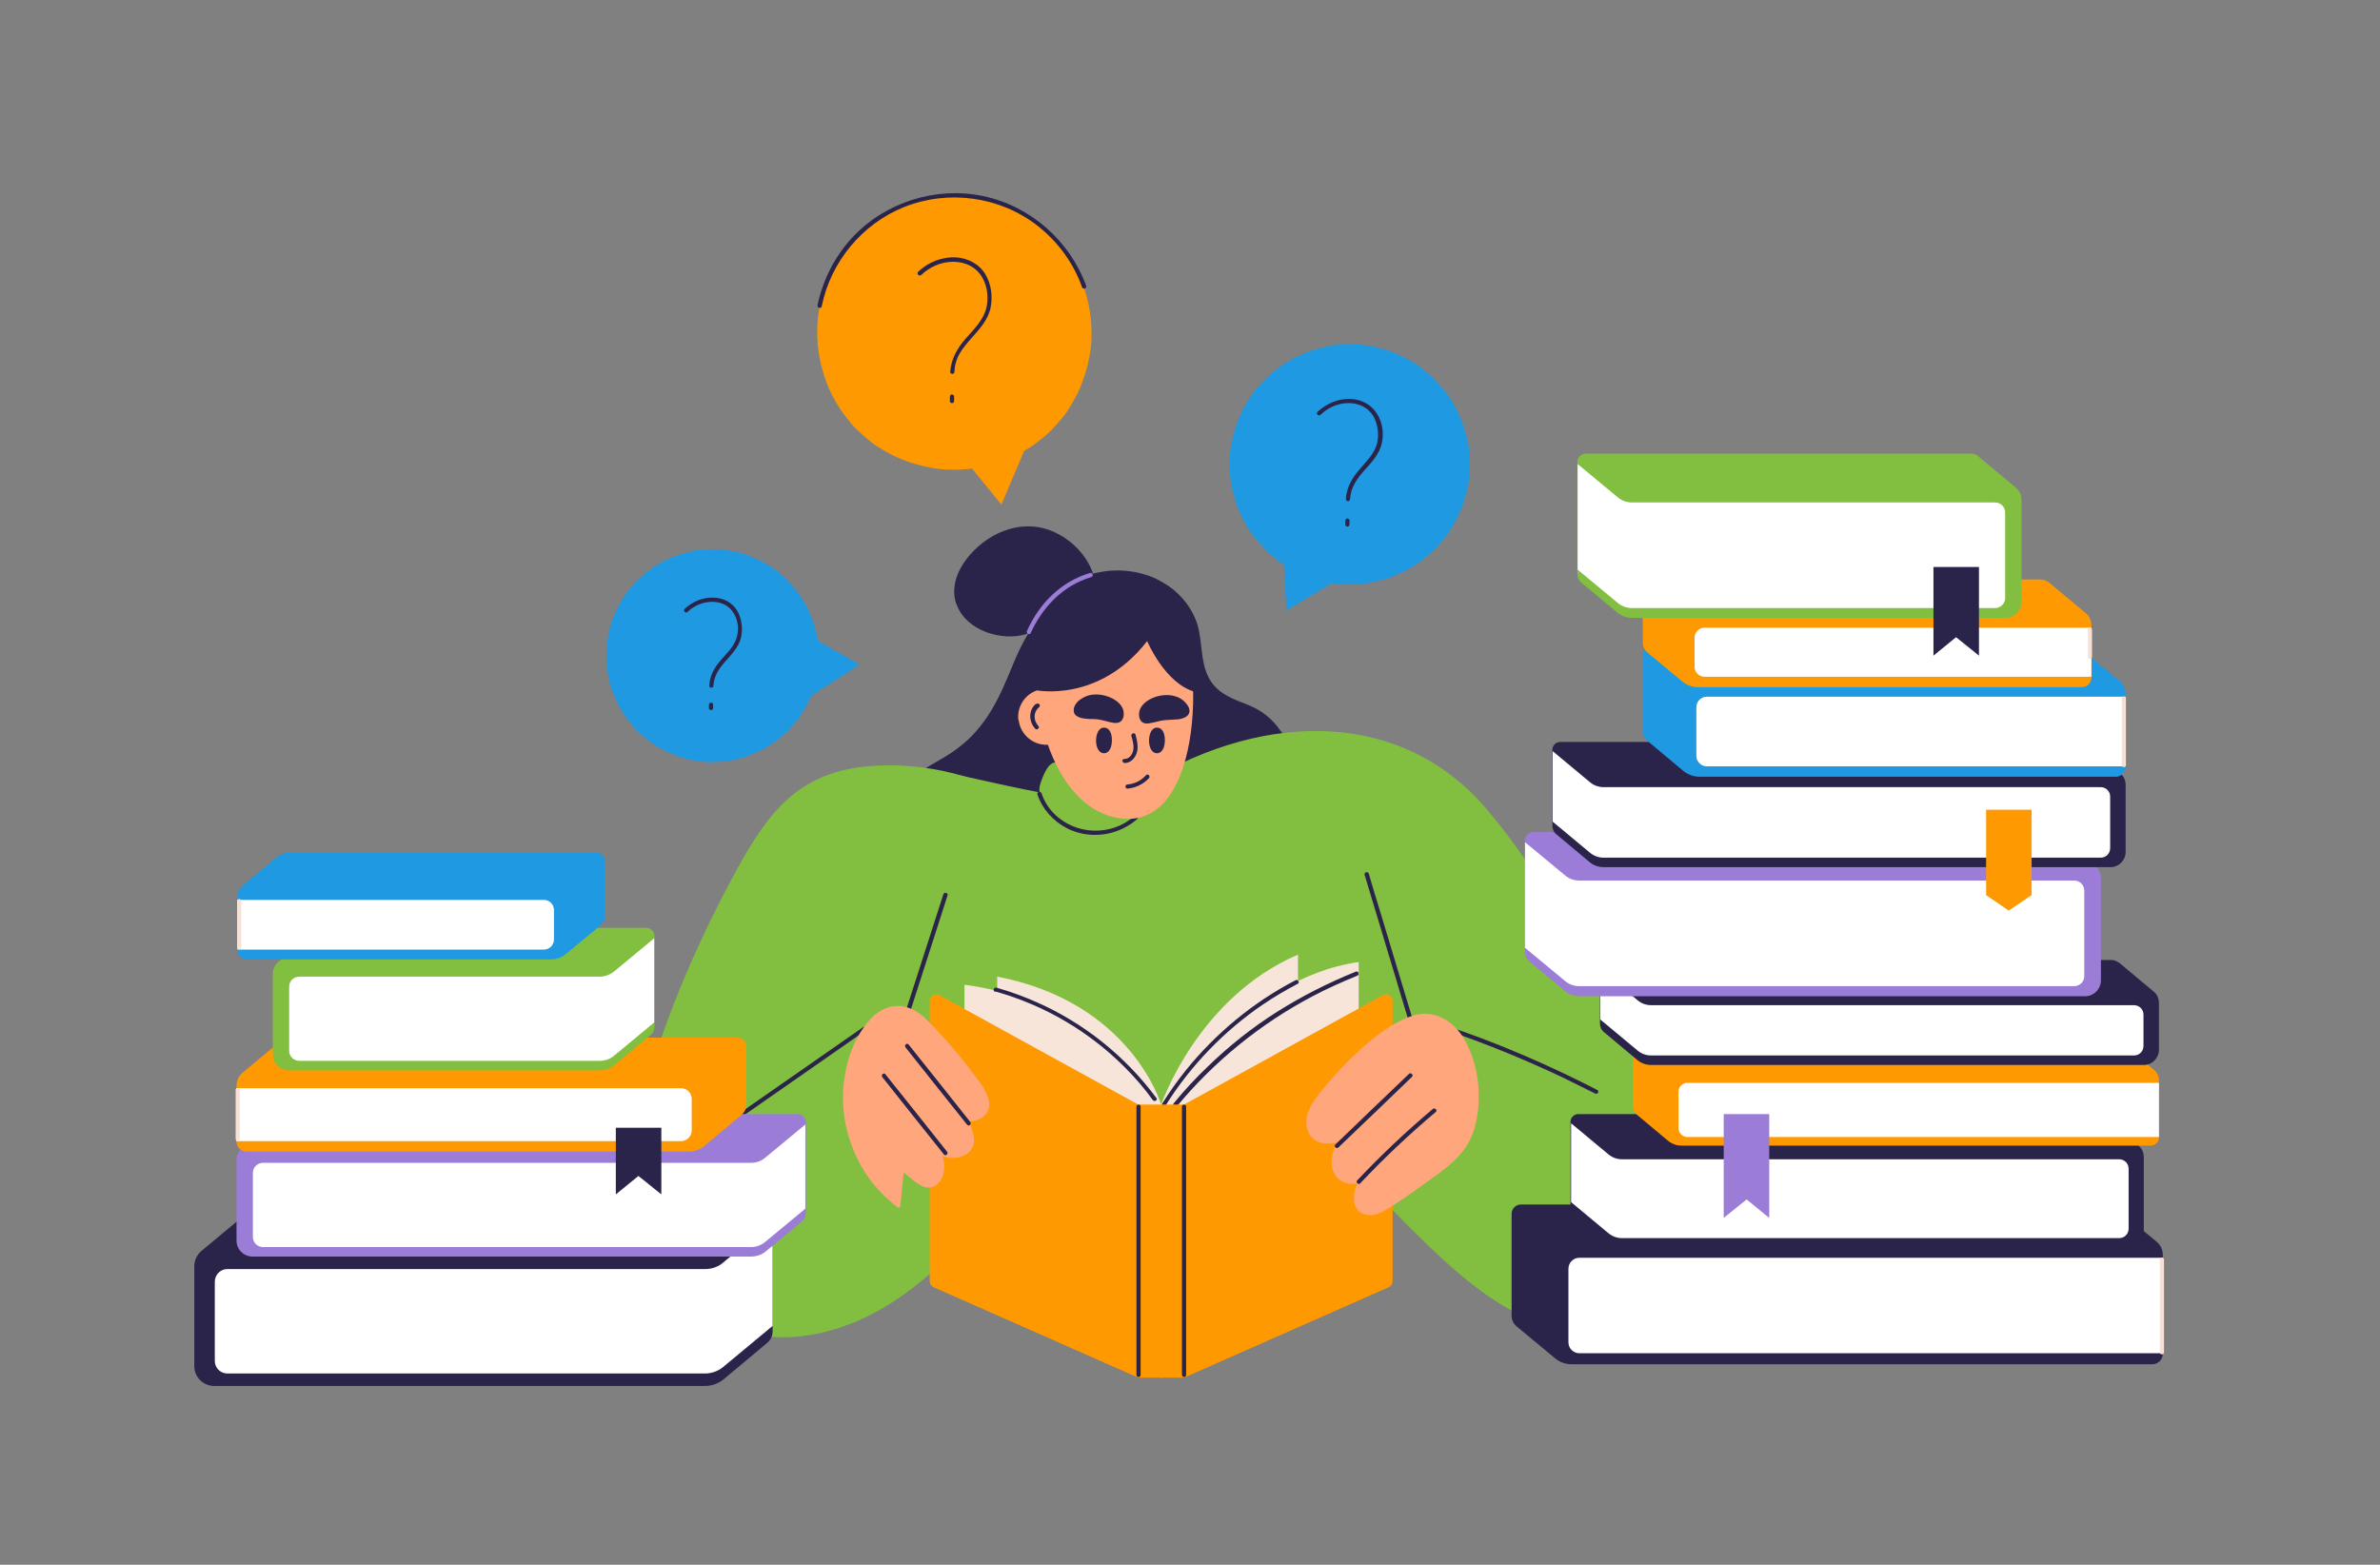 <?xml version="1.0" encoding="UTF-8"?>
<svg id="Layer_1" xmlns="http://www.w3.org/2000/svg" xmlns:xlink="http://www.w3.org/1999/xlink" version="1.1" viewBox="0 0 800 526">
  <rect x="0" y="0" width="800" height="526" fill="#808080" stroke="none"/>
  <!-- Generator: Adobe Illustrator 29.2.1, SVG Export Plug-In . SVG Version: 2.1.0 Build 116)  -->
  <defs>
    <style>
      .st0 {
        fill: none;
      }

      .st1 {
        fill: #ff9901;
      }

      .st2 {
        fill: #ffa67d;
      }

      .st3 {
        fill: #1f99e1;
      }

      .st4 {
        fill: #f7e1d4;
      }

      .st5 {
        fill: #82bf40;
      }

      .st6 {
        clip-path: url(#clippath-1);
      }

      .st7 {
        clip-path: url(#clippath-3);
      }

      .st8 {
        clip-path: url(#clippath-2);
      }

      .st9 {
        fill: #fff;
      }

      .st10 {
        fill: #9b7cd7;
      }

      .st11 {
        fill: #f7e5da;
      }

      .st12 {
        fill: #2b244a;
      }

      .st13 {
        clip-path: url(#clippath);
      }
    </style>
    <clipPath id="clippath">
      <rect class="st0" x="65.3" y="406.2" width="194.8" height="59.7"/>
    </clipPath>
    <clipPath id="clippath-1">
      <rect class="st0" x="507.9" y="404" width="219.5" height="55.8"/>
    </clipPath>
    <clipPath id="clippath-2">
      <rect class="st0" x="526.9" y="421.8" width="200.5" height="33.5"/>
    </clipPath>
    <clipPath id="clippath-3">
      <rect class="st0" x="725.5" y="421.8" width="1.9" height="33.5"/>
    </clipPath>
  </defs>
  <path class="st12" d="M321.6,203.3c3.2,8.8,15.2,12.3,23.2,9.9,2.5-.8,4.7-2,7.2-2.6,8.4-1.9,15.7-1.3,16.3-11.6.5-9.2-7.5-18.6-17.1-21.3-11.1-3.1-22,3.6-27.3,11.6-2.6,3.9-4.2,9-2.4,13.9Z"/>
  <path class="st12" d="M430.5,245.8c-2.7-4.1-6.4-7-10.9-8.8-4.7-1.9-9.4-3.4-12.4-7.7-3.5-5-3-11.5-4.2-17.3-1.1-5.5-4.3-10.3-8.7-13.9-8.8-7-22-7.9-29.3,1.7-5.7.3-11.1,3.4-15,7.5-5.2,5.4-8.1,12.6-10.9,19.4-4.8,11.7-10.1,20.9-21.3,27.6-7.4,4.5-15.4,8-18.8,16.6-2.5,6.2-2.3,13.4.2,19.6,2.5,6.3,7,11.5,12.5,15.5,6.1,4.4,13.4,7.1,20.8,8.6,14.3,2.9,29.4,2.5,43.6-.8,14-3.3,27.5-9.4,38.9-18.3,10.3-8,19.9-19.5,20.2-33.1.1-5.9-1.4-11.8-4.6-16.6Z"/>
  <path class="st5" d="M567.8,387.7c-2.7-6.2-5.8-12.1-8.7-17.3-18-32.4-35.3-69.9-59.3-98.3-28-33.1-73.5-33.7-114.4-9.3-10.4,6.2-11,19-11.5,31.4-.7,20.1,16.5,39.8,29,53.9,11.2,12.8,24,24.2,37.9,34,30.6,21.4,57.4,69.8,99.8,65.6,10.4-1,21.1-5,27.3-13.3,10.3-13.7,6.5-31.2-.1-46.6Z"/>
  <path class="st12" d="M458.7,294.1c4.7,15.6,9.4,31.2,14.1,46.8,1.4,4.4,2.7,8.9,4,13.3.3.9,1.6.5,1.4-.4-4.7-15.6-9.4-31.2-14.1-46.8-1.4-4.4-2.7-8.9-4-13.3-.3-.9-1.7-.5-1.4.4Z"/>
  <path class="st12" d="M485.6,346.1c13.6,4.6,26.8,10,39.7,16.1,3.7,1.8,7.3,3.6,10.9,5.4.8.4,1.5-.8.7-1.2-12.8-6.6-26-12.5-39.5-17.6-3.8-1.4-7.7-2.8-11.5-4.1-.9-.3-1.2,1.1-.4,1.4Z"/>
  <path class="st5" d="M367.2,319.3c-1.5-18-10.6-36.5-24.3-48.5-13-11.3-36.9-15.2-54-12.9-22.8,3.1-32.3,17.8-42.9,37.5-10.4,19.3-20.2,41.6-26.7,62.6-11,35.4-5.5,89.7,41.9,91.5,14.5.5,28.8-4.9,40.8-13.1,21.2-14.5,38.3-36.9,50-59.5,4.5-8.7,8.4-17.8,11.5-27.1,3.3-10,4.5-20.5,3.7-30.6Z"/>
  <path class="st12" d="M235,385.4c14.5-10.1,29-20.2,43.5-30.3,4.1-2.9,8.2-5.7,12.3-8.6.8-.5,0-1.8-.7-1.2-14.5,10.1-29,20.2-43.5,30.3-4.1,2.9-8.2,5.7-12.3,8.6-.7.5,0,1.8.7,1.2Z"/>
  <path class="st5" d="M475.7,386.6c-6,14.1-18.3,25.2-31.5,32.6-13.1,7.3-27.9,11.4-42.9,12.6-17.8,1.4-35.6-1.2-52.8-5.9-8.5-2.3-16.9-5.1-25.1-8.3-6.8-2.6-13.6-5.7-19.3-10.3-2.8-2.3-5.4-5-7.4-8-2.2-3.4-3.6-7.2-4.5-11.2-1.8-8.1-1.3-16.7-.6-24.9,1.5-17,5.4-33.8,10.9-50,5.5-16.3,12.6-32,20.2-47.3.2-.5-1.3-5.1-1.1-5.5,12.9,2.8,33.1,7.7,44.3,8.2,14,.7,29.1-5.9,42.1-11.3,19.9-8.3,24.4-2.7,31-6.8,4.7,15.5-8.2,34.9,0,48.7,8.4,14.1,17.7,27.5,26.4,41.4,4.4,7,9.2,14.1,11.7,22,2.5,8,1.6,16.4-1.7,24.1Z"/>
  <path class="st11" d="M390.3,371.3s12.3-36,46-50.4v113.4s-37.4,8.3-46,28.7v-91.7Z"/>
  <path class="st11" d="M335.2,328.3v103.8l55.1,31v-91.8s-10.1-34.4-55.1-43Z"/>
  <path class="st11" d="M324.2,331v99.4s65.7,33.8,66.1,32.7c.4-1.1,0-91.8,0-91.8,0,0-16.6-33.4-66.1-40.3Z"/>
  <path class="st11" d="M390.3,371.3s27.6-42.5,66.4-47.9v102.6s-44.8,8.7-66.4,37.1v-91.8Z"/>
  <path class="st12" d="M391.8,371.6c8.4-13.4,19.7-25.1,32.8-34,3.7-2.5,7.6-4.8,11.6-6.9.8-.4.1-1.6-.7-1.2-14.3,7.4-26.9,17.9-37,30.4-2.8,3.5-5.4,7.2-7.8,11-.5.8.8,1.5,1.2.7Z"/>
  <path class="st12" d="M395.5,372c12.6-15.2,28.1-27.8,45.5-37,4.9-2.6,10-4.9,15.2-7,.8-.3.5-1.7-.4-1.4-9.2,3.7-18.1,8.2-26.5,13.5s-16.2,11.5-23.3,18.4c-4.1,3.9-7.9,8-11.5,12.4-.6.7.4,1.7,1,1Z"/>
  <path class="st12" d="M334.6,333.3c16.5,4.6,31.6,13.5,43.6,25.6,3.4,3.4,6.5,7,9.3,10.9.5.7,1.8,0,1.2-.7-10.3-13.9-24.2-25.1-40-32.1-4.5-2-9.1-3.7-13.8-5-.9-.2-1.3,1.2-.4,1.4Z"/>
  <path class="st1" d="M398,371.3v91.8l68.8-30.4c.8-.4,1.3-1.1,1.3-2v-94.3c0-1.6-1.8-2.7-3.2-1.9l-66.9,36.8Z"/>
  <path class="st1" d="M382.6,371.3v91.8l-68.8-30.4c-.8-.4-1.3-1.1-1.3-2v-94.3c0-1.6,1.8-2.7,3.2-1.9l66.9,36.8Z"/>
  <path class="st1" d="M382.6,371.3h15.4v91.8h-15.4v-91.8Z"/>
  <path class="st12" d="M397.3,372v90.2c0,.9,1.4.9,1.4,0v-90.2c0-.9-1.4-.9-1.4,0Z"/>
  <path class="st12" d="M382,372v90.2c0,.9,1.4.9,1.4,0v-90.2c0-.9-1.4-.9-1.4,0Z"/>
  <path class="st12" d="M317.1,300.6c-3.8,11.7-7.5,23.4-11.3,35.1-1.1,3.3-2.1,6.7-3.2,10-.3.9,1.1,1.2,1.4.4,3.8-11.7,7.5-23.4,11.3-35.1,1.1-3.3,2.1-6.7,3.2-10,.3-.9-1.1-1.2-1.4-.4Z"/>
  <path class="st5" d="M349.9,268.1c-.9-2.7-.7-3.8,1-7.8,1.1-2.4,2.9-5.4,6.1-3.4,3.2,2,24.4,8.3,24.2,11.3-.2,3.1-.5,5.8-4.4,6.7-3.9.9-6.1,2.3-10.8,1.1-4.7-1.2-16.1-8-16.1-8Z"/>
  <path class="st12" d="M348.7,267c1.6,4.9,5.3,9,9.9,11.4,4.9,2.5,10.6,2.9,15.8,1.3,2.9-.9,5.6-2.4,7.9-4.4.7-.6-.3-1.6-1-1-7.6,6.9-19.8,6.5-27-.8-1.9-1.9-3.3-4.2-4.2-6.8-.3-.9-1.7-.5-1.4.4Z"/>
  <path class="st2" d="M497,366.5c-.2-5.8-2-12.5-5-17.5-3.6-6-10.1-9.8-17.1-7.6-9.8,3.2-19.3,12.5-26.1,19.9-2.4,2.7-4.8,5.4-6.9,8.4-1.9,2.8-3.5,6.2-2.5,9.7.4,1.5,1.2,2.8,2.4,3.7,1.4,1,3.1,1.4,4.7,1.3,1,0,1.9-.1,2.9-.3-.8,1.6-1.4,3.2-1.7,5-.5,3.1.5,6.4,3.4,8,1.6.8,3.3,1,5.1.8,0,.2-.2.3-.2.5-1.1,2.7-1.6,6.7.9,8.8,1.3,1.1,3.1,1.4,4.7,1.2,1.8-.3,3.5-1.2,5.1-2.2,3.5-2.2,7-4.6,10.3-7,6.1-4.4,13.6-9,17.1-16,2.5-5.1,3.1-11,2.9-16.6Z"/>
  <path class="st2" d="M330.8,365.9c-.9-1.4-1.9-2.7-2.9-4-1-1.4-2.1-2.7-3.1-4.1-4.2-5.3-8.7-10.5-13.6-15.3-5.9-5.8-13.6-6.2-19.6,1.2-5.2,6.4-7.4,14.1-8.1,21.6-.4,5,0,10,1.2,14.7s3.1,9.3,5.7,13.5c2.6,4.2,6,8,9.9,11.2.5.4,1,.8,1.5,1.2.3.2.8,0,.8-.4l1.2-11.4c1.3,1.2,2.6,2.2,4,3.3,1.8,1.3,4.1,2.6,6.5,1.2,1.9-1.1,2.8-3.2,3-5.1.2-1.7,0-3.3-.4-4.8.7.2,1.5.4,2.2.5,2,.2,4.3-.2,6-1.4,2.1-1.5,2.6-3.7,2.2-5.8-.3-1.7-.9-3.4-1.7-5,2.3,0,4.7-.9,6-2.8,1.9-2.7.5-5.9-.9-8.2Z"/>
  <path class="st12" d="M449.9,385.7c8.3-7.9,16.5-15.8,24.7-23.7.7-.6-.4-1.7-1-1-8.3,7.9-16.5,15.8-24.7,23.7-.7.6.3,1.7,1,1Z"/>
  <path class="st12" d="M457.2,397.8c8-8.5,16.5-16.5,25.4-24,.7-.6-.3-1.6-1-1-8.9,7.5-17.4,15.5-25.4,24-.6.6.4,1.6,1,1Z"/>
  <path class="st12" d="M304.4,352.1c6.9,8.7,13.8,17.4,20.7,26,.6.7,1.6-.3,1-1-6.9-8.7-13.8-17.4-20.7-26-.6-.7-1.6.3-1,1Z"/>
  <path class="st12" d="M296.6,362.1c6.9,8.7,13.8,17.4,20.7,26,.6.7,1.6-.3,1-1-6.9-8.7-13.8-17.4-20.7-26-.6-.7-1.6.3-1,1Z"/>
  <path class="st2" d="M394.8,204c-10.4-14-32.6-13.8-41.9,2.4-.3.5-.5.9-.8,1.4-9.5,18.3-1.2,63.8,24.5,67.3,28.7,3.9,28.4-57.1,18.1-71Z"/>
  <path class="st12" d="M350.9,234.2c-1.2,1-1.9,2.5-1.9,4.1,0,1.6.6,3.1,1.7,4.3.6.6,1.7-.3,1-1-.8-.9-1.3-2.1-1.2-3.3,0-1.2.6-2.3,1.5-3,.7-.6-.4-1.6-1-1Z"/>
  <path class="st2" d="M342.4,242c.6,5.2,5.3,8.9,10.4,8.3,5.2-.6,8.9-5.3,8.3-10.4-.6-5.2-5.3-8.9-10.5-8.3-5.2.6-8.9,5.3-8.3,10.4Z"/>
  <path class="st12" d="M348.2,236.6c-1.2,1-1.9,2.5-1.9,4.1,0,1.6.6,3.1,1.7,4.3.6.6,1.7-.4,1-1-.8-.9-1.3-2.1-1.2-3.3,0-1.2.6-2.3,1.5-3,.7-.6-.3-1.7-1-1Z"/>
  <path class="st12" d="M370.8,253.2c.9.1,2-.3,2.6-2,.8-2.4.4-6.8-2.5-6.6-3.2.2-3.4,8.3,0,8.6Z"/>
  <path class="st12" d="M388.6,253.2c.9.1,2-.3,2.6-2,.8-2.4.4-6.8-2.5-6.6-3.2.2-3.4,8.3,0,8.6Z"/>
  <path class="st12" d="M398.2,235.9c-.9-.9-2.1-1.6-3.4-1.9-4.8-1.4-11.5,1.5-11.9,5.6-.2,1.6.4,3.4,2.2,3.6,1.5.1,3.5-.6,5-.9,1.6-.3,2.7-.3,4.3-.4,1.7,0,4.6-.3,5.3-2.2.5-1.4-.5-2.7-1.4-3.7Z"/>
  <path class="st12" d="M361,239.5c.6,1.9,3.5,2.1,5.2,2.2,1.6,0,2.7,0,4.3.4,1.5.3,3.5,1.1,5,.9,1.8-.2,2.4-2,2.2-3.6-.4-4.1-7.1-7-11.9-5.6-1.3.4-2.5,1.1-3.4,1.9-.9.9-1.8,2.3-1.4,3.7Z"/>
  <g class="st13">
    <path class="st12" d="M83.1,407.7l-15.4,12.8c-1.5,1.3-2.4,3.2-2.4,5.1v33.6c0,3.7,3,6.7,6.7,6.7h164.9c2.4,0,4.6-.8,6.4-2.3l14.6-12.2c1.2-1,1.8-2.4,1.8-3.9v-37.5c0-1.9-1.5-3.5-3.5-3.5H86.3c-1.2,0-2.4.5-3.3,1.2Z"/>
  </g>
  <path class="st9" d="M237,426.6H76.4c-2.3,0-4.2,1.9-4.2,4.3v26.6c0,2.3,1.9,4.2,4.2,4.2h160.6c2.2,0,4.4-.8,6.1-2.2l16.6-13.8v-35.1l-16.6,13.8c-1.7,1.5-3.9,2.2-6.1,2.2Z"/>
  <path class="st10" d="M93.8,375.6l-12.4,10.3c-1.2,1-1.9,2.5-1.9,4.1v27c0,3,2.4,5.4,5.4,5.4h167.5c1.9,0,3.7-.6,5.2-1.9l11.8-9.8c1-.8,1.5-1.9,1.5-3.2v-30.2c0-1.5-1.2-2.8-2.8-2.8H96.4c-.9,0-1.9.3-2.6.9Z"/>
  <path class="st9" d="M252.5,390.9H88.4c-1.9,0-3.4,1.5-3.4,3.4v21.5c0,1.9,1.5,3.4,3.4,3.4h164c1.8,0,3.5-.6,4.9-1.8l13.4-11.1v-28.3l-13.4,11.1c-1.4,1.2-3.1,1.8-4.9,1.8Z"/>
  <path class="st1" d="M94.5,349.8l-13,10.8c-1.3,1.1-2,2.7-2,4.4v18.7c0,1.9,1.5,3.4,3.4,3.4h148.6c2,0,3.9-.7,5.4-2l12.3-10.3c1-.8,1.6-2,1.6-3.3v-19.8c0-1.6-1.3-2.9-2.9-2.9H97.3c-1,0-2,.4-2.8,1Z"/>
  <path class="st9" d="M79.4,365.8h149.5c2,0,3.6,1.6,3.6,3.6v10.6c0,2-1.6,3.6-3.6,3.6H79.4v-17.7Z"/>
  <path class="st4" d="M80.6,382.8v-16.4c0-.9-1.4-.9-1.4,0v16.4c0,.9,1.4.9,1.4,0Z"/>
  <path class="st12" d="M222.3,401.5l-7.7-6.2-7.6,6.2v-22.4h15.3v22.4Z"/>
  <path class="st5" d="M106,313l-12.4,10.3c-1.2,1-1.9,2.5-1.9,4.1v27c0,3,2.4,5.4,5.4,5.4h104.4c1.9,0,3.7-.6,5.2-1.9l11.8-9.8c1-.8,1.5-1.9,1.5-3.2v-30.2c0-1.5-1.2-2.8-2.8-2.8h-108.4c-1,0-1.9.4-2.7,1Z"/>
  <path class="st9" d="M201.6,328.3h-101c-1.9,0-3.4,1.5-3.4,3.4v21.5c0,1.9,1.5,3.4,3.4,3.4h101c1.8,0,3.5-.6,4.9-1.8l13.4-11.1v-28.3l-13.4,11.1c-1.4,1.1-3.1,1.8-4.9,1.8Z"/>
  <path class="st3" d="M93.9,287.4l-12.2,10.2c-1.2,1-1.9,2.5-1.9,4.1v17.6c0,1.7,1.4,3.2,3.2,3.2h102.1c1.9,0,3.7-.6,5.1-1.8l11.6-9.6c.9-.8,1.5-1.9,1.5-3.1v-18.6c0-1.5-1.2-2.7-2.7-2.7h-104c-1,0-1.9.3-2.6.9Z"/>
  <path class="st9" d="M79.8,302.5h103c1.9,0,3.4,1.5,3.4,3.4v9.9c0,1.9-1.5,3.4-3.4,3.4h-103v-16.6Z"/>
  <path class="st4" d="M81.1,318.4v-15.5c0-.9-1.4-.9-1.4,0v15.5c0,.9,1.4.9,1.4,0Z"/>
  <g class="st6">
    <path class="st12" d="M711.3,406.1l13.6,11.3c1.4,1.1,2.1,2.8,2.1,4.5v33.2c0,1.9-1.6,3.5-3.5,3.5h-195.2c-2.1,0-4.1-.7-5.7-2.1l-12.9-10.7c-1-.9-1.6-2.1-1.6-3.5v-34.3c0-1.7,1.4-3.1,3.1-3.1h197.2c1.1,0,2.1.4,2.9,1Z"/>
  </g>
  <g class="st8">
    <path class="st9" d="M727,422.8h-196.1c-2.1,0-3.7,1.7-3.7,3.7v24.7c0,2.1,1.7,3.7,3.7,3.7h196.1v-32.2Z"/>
  </g>
  <g class="st7">
    <path class="st4" d="M727.4,454.6v-31.2c0-.9-1.4-.9-1.4,0v31.2c0,.9,1.4.9,1.4,0Z"/>
  </g>
  <path class="st12" d="M707.2,375.4l11.6,9.7c1.2.9,1.8,2.4,1.8,3.9v25.3c0,2.8-2.3,5.1-5.1,5.1h-170.3c-1.8,0-3.5-.6-4.9-1.8l-11-9.2c-.9-.7-1.4-1.8-1.4-3v-28.3c0-1.4,1.2-2.6,2.6-2.6h174.1c.9,0,1.8.3,2.4.9Z"/>
  <path class="st9" d="M545.2,389.7h167.1c1.8,0,3.2,1.4,3.2,3.2v20.1c0,1.8-1.4,3.2-3.2,3.2h-167.1c-1.7,0-3.3-.6-4.6-1.7l-12.5-10.4v-26.5l12.5,10.4c1.3,1.1,2.9,1.7,4.6,1.7Z"/>
  <path class="st1" d="M713,350.5l11,9.1c1.1.9,1.7,2.2,1.7,3.7v19c0,1.6-1.3,2.8-2.8,2.8h-157.7c-1.7,0-3.3-.6-4.6-1.7l-10.4-8.7c-.8-.7-1.3-1.7-1.3-2.8v-19.9c0-1.4,1.1-2.5,2.5-2.5h159.4c.9,0,1.7.3,2.4.8Z"/>
  <path class="st9" d="M725.7,364h-158.5c-1.7,0-3,1.4-3,3v12.2c0,1.7,1.4,3,3,3h158.5v-18.2Z"/>
  <path class="st10" d="M594.7,409.4l-7.6-6.2-7.7,6.2v-34.9h15.3v34.9Z"/>
  <path class="st12" d="M712.3,323.6l11.6,9.7c1.2.9,1.8,2.4,1.8,3.9v15.7c0,2.8-2.3,5.1-5.1,5.1h-165.5c-1.8,0-3.5-.6-4.9-1.8l-11-9.2c-.9-.7-1.4-1.8-1.4-3v-18.7c0-1.4,1.2-2.6,2.6-2.6h169.4c.9,0,1.7.4,2.4.9Z"/>
  <path class="st9" d="M555,337.9h162.3c1.8,0,3.2,1.4,3.2,3.2v10.5c0,1.8-1.4,3.2-3.2,3.2h-162.3c-1.7,0-3.3-.6-4.6-1.7l-12.5-10.4v-16.9l12.5,10.4c1.3,1.1,2.9,1.7,4.6,1.7Z"/>
  <path class="st10" d="M691.9,280.8l12.4,10.3c1.2,1,1.9,2.5,1.9,4.1v34.3c0,3-2.4,5.4-5.4,5.4h-169.7c-1.9,0-3.7-.6-5.2-1.9l-11.8-9.8c-.9-.8-1.5-1.9-1.5-3.2v-37.5c0-1.5,1.2-2.8,2.8-2.8h173.8c1,0,1.9.3,2.6.9Z"/>
  <path class="st9" d="M530.9,296h166.3c1.9,0,3.4,1.5,3.4,3.4v28.7c0,1.9-1.5,3.4-3.4,3.4h-166.3c-1.8,0-3.5-.6-4.9-1.8l-13.4-11.1v-35.5l13.4,11.1c1.4,1.2,3.1,1.8,4.9,1.8Z"/>
  <path class="st12" d="M701.1,250.3l11.6,9.7c1.2.9,1.8,2.4,1.8,3.9v22.5c0,2.8-2.3,5.1-5.1,5.1h-170.3c-1.8,0-3.5-.6-4.9-1.8l-11-9.2c-.9-.7-1.4-1.8-1.4-3v-25.5c0-1.4,1.2-2.6,2.6-2.6h174.1c.9,0,1.8.4,2.4.9Z"/>
  <path class="st9" d="M539,264.6h167.1c1.8,0,3.2,1.4,3.2,3.2v17.3c0,1.8-1.4,3.2-3.2,3.2h-167.1c-1.7,0-3.3-.6-4.6-1.7l-12.5-10.4v-23.7l12.5,10.4c1.3,1.1,2.9,1.7,4.6,1.7Z"/>
  <path class="st1" d="M682.9,300.9l-7.7,5.2-7.6-5.2v-28.7h15.3v28.7Z"/>
  <path class="st3" d="M699.6,218.3l12.9,10.7c1.3,1.1,2,2.7,2,4.3v24.5c0,1.8-1.5,3.3-3.3,3.3h-139.9c-2,0-3.9-.7-5.4-1.9l-12.2-10.2c-1-.8-1.5-2-1.5-3.3v-25.6c0-1.6,1.3-2.9,2.9-2.9h141.8c1,0,1.9.4,2.7,1Z"/>
  <path class="st9" d="M714.5,234.2h-140.8c-1.9,0-3.5,1.6-3.5,3.5v16.4c0,1.9,1.6,3.5,3.5,3.5h140.8v-23.5Z"/>
  <path class="st4" d="M714.6,257.2v-22.4c0-.9-1.4-.9-1.4,0v22.4c0,.9,1.4.9,1.4,0Z"/>
  <path class="st1" d="M688.6,195.7l12.5,10.4c1.2,1,1.9,2.5,1.9,4.2v17.5c0,1.8-1.4,3.2-3.2,3.2h-129.1c-1.9,0-3.7-.7-5.2-1.9l-11.8-9.8c-.9-.8-1.5-1.9-1.5-3.2v-18.5c0-1.5,1.2-2.8,2.8-2.8h131c1,0,1.9.4,2.7,1Z"/>
  <path class="st9" d="M703,211h-130c-1.9,0-3.4,1.5-3.4,3.4v9.7c0,1.9,1.5,3.4,3.4,3.4h130v-16.5Z"/>
  <path class="st4" d="M701.8,211.7v9.1c0,.9,1.4.9,1.4,0v-9.1c0-.9-1.4-.9-1.4,0Z"/>
  <path class="st5" d="M665.2,153.6l12.4,10.3c1.2,1,1.9,2.5,1.9,4.1v34.3c0,3-2.4,5.4-5.4,5.4h-125.4c-1.9,0-3.7-.6-5.2-1.9l-11.8-9.8c-1-.8-1.5-1.9-1.5-3.2v-37.5c0-1.5,1.2-2.8,2.8-2.8h129.5c.9,0,1.9.3,2.6.9Z"/>
  <path class="st9" d="M548.6,168.9h122c1.9,0,3.4,1.5,3.4,3.4v28.7c0,1.9-1.5,3.4-3.4,3.4h-122c-1.8,0-3.5-.6-4.9-1.8l-13.4-11.1v-35.5l13.4,11.1c1.4,1.2,3.1,1.8,4.9,1.8Z"/>
  <path class="st12" d="M665.2,220.4l-7.7-6.2-7.6,6.2v-29.8h15.3v29.8Z"/>
  <path class="st12" d="M348.1,232s21.2,4.5,37.5-16.5c0,0,6,14.4,16.2,17.1.8.2.8-32.9-14.7-38.7-15.4-5.9-29.4,1.7-33.9,7.2-4.5,5.5-9.2,18.4-5.2,31Z"/>
  <path class="st10" d="M346.4,212.9c4-8.8,10.9-16.1,20.4-18.9.9-.3.5-1.7-.4-1.4-9.8,2.9-17.1,10.3-21.2,19.5-.4.8.9,1.6,1.2.7Z"/>
  <path class="st12" d="M378.9,265.1c2.8-.2,5.4-1.5,7.3-3.5.6-.7-.4-1.7-1-1-1.6,1.8-3.8,2.9-6.2,3.1-.4,0-.7.3-.7.7,0,.4.3.7.7.7Z"/>
  <path class="st12" d="M378,256.5c1.9,0,3.3-1.4,4-3.1.8-2.1.2-4.4-.3-6.4-.2-.9-1.6-.5-1.4.4.5,1.7,1,3.6.5,5.3-.4,1.2-1.4,2.4-2.7,2.4s-.9,1.4,0,1.4Z"/>
  <path class="st3" d="M494.1,156.1c0,1.3,0,2.6-.2,4-.1,1.3-.3,2.6-.6,3.9s-.6,2.6-1,3.8-.8,2.5-1.3,3.7c-.5,1.2-1.1,2.4-1.7,3.6s-1.3,2.3-2,3.4c-.7,1.1-1.5,2.2-2.4,3.2-.8,1-1.7,2-2.7,2.9-.9.9-1.9,1.8-2.9,2.7s-2.1,1.6-3.2,2.4c-1.1.7-2.2,1.4-3.4,2-1.2.6-2.4,1.2-3.6,1.7-1.2.5-2.5,1-3.7,1.3-1.3.4-2.6.7-3.8,1-1.3.3-2.6.4-3.9.6-1.3.1-2.6.2-4,.2s-2.6,0-4-.2c-1.3-.1-2.6-.3-3.9-.6-1.3-.3-2.6-.6-3.8-1-1.3-.4-2.5-.8-3.7-1.3s-2.4-1.1-3.6-1.7-2.3-1.3-3.4-2c-1.1-.7-2.2-1.5-3.2-2.4-1-.8-2-1.7-2.9-2.7s-1.8-1.9-2.7-2.9c-.8-1-1.6-2.1-2.4-3.2-.7-1.1-1.4-2.2-2-3.4s-1.2-2.4-1.7-3.6c-.5-1.2-1-2.5-1.3-3.7s-.7-2.6-1-3.8-.5-2.6-.6-3.9c-.1-1.3-.2-2.6-.2-4s0-2.6.2-4c.1-1.3.3-2.6.6-3.9s.6-2.6,1-3.8c.4-1.3.8-2.5,1.3-3.7.5-1.2,1.1-2.4,1.7-3.6s1.3-2.3,2-3.4c.7-1.1,1.5-2.2,2.4-3.2s1.7-2,2.7-2.9c.9-.9,1.9-1.8,2.9-2.7,1-.8,2.1-1.6,3.2-2.4,1.1-.7,2.2-1.4,3.4-2,1.2-.6,2.4-1.2,3.6-1.7,1.2-.5,2.5-1,3.7-1.3s2.6-.7,3.8-1,2.6-.5,3.9-.6c1.3-.1,2.6-.2,4-.2s2.6,0,4,.2c1.3.1,2.6.3,3.9.6s2.6.6,3.8,1c1.3.4,2.5.8,3.7,1.3,1.2.5,2.4,1.1,3.6,1.7,1.2.6,2.3,1.3,3.4,2,1.1.7,2.2,1.5,3.2,2.4,1,.8,2,1.7,2.9,2.7s1.8,1.9,2.7,2.9,1.6,2.1,2.4,3.2c.7,1.1,1.4,2.2,2,3.4s1.2,2.4,1.7,3.6c.5,1.2,1,2.5,1.3,3.7.4,1.3.7,2.5,1,3.8s.5,2.6.6,3.9c.1,1.3.2,2.6.2,4Z"/>
  <path class="st12" d="M443.9,139.4c2.5-2.4,5.8-3.9,9.4-3.9s6.9,1.6,8.6,4.9c1.4,2.8,1.7,6.3.8,9.3-1.1,3.2-3.7,5.7-5.8,8.2-2.5,2.9-4.3,6-4.5,9.9,0,.9,1.4.9,1.4,0,.2-4,2.4-7,5-9.9,2.4-2.6,4.9-5.4,5.7-9,.7-3.2.2-6.8-1.5-9.6-1.9-3.2-5.2-5-8.9-5.2-4.2-.2-8.1,1.5-11.2,4.3-.7.7.3,1.7,1,1Z"/>
  <path class="st12" d="M452.2,175c0,.4,0,.9,0,1.3s0,.4.2.5.3.2.5.2.4,0,.5-.2.2-.3.2-.5c0-.4,0-.9,0-1.3,0-.2,0-.4-.2-.5s-.3-.2-.5-.2-.4,0-.5.2-.2.3-.2.5Z"/>
  <path class="st3" d="M431.6,190l.8,15.2,15.2-9.1-5.3-11.3-10.7,5.2Z"/>
  <path class="st1" d="M353.5,79.1c1.1,1.1,2.1,2.2,3,3.4,1,1.2,1.9,2.4,2.7,3.6.8,1.3,1.6,2.6,2.3,3.9.7,1.3,1.4,2.7,1.9,4.1s1.1,2.8,1.5,4.3c.4,1.4.8,2.9,1.1,4.4.3,1.5.5,3,.7,4.5.1,1.5.2,3,.2,4.5s0,3-.2,4.5c-.1,1.5-.4,3-.7,4.5-.3,1.5-.7,3-1.1,4.4s-1,2.9-1.5,4.3c-.6,1.4-1.2,2.8-1.9,4.1-.7,1.3-1.5,2.6-2.3,3.9-.8,1.3-1.7,2.5-2.7,3.6-1,1.2-2,2.3-3,3.4-1.1,1.1-2.2,2.1-3.4,3-1.2,1-2.4,1.9-3.6,2.7-1.3.8-2.6,1.6-3.9,2.3-1.3.7-2.7,1.4-4.1,1.9s-2.8,1.1-4.3,1.5c-1.4.4-2.9.8-4.4,1.1s-3,.5-4.5.7c-1.5.1-3,.2-4.5.2s-3,0-4.5-.2c-1.5-.1-3-.4-4.5-.7-1.5-.3-3-.7-4.4-1.1-1.4-.4-2.9-.9-4.3-1.5s-2.8-1.2-4.1-1.9-2.6-1.5-3.9-2.3c-1.3-.8-2.5-1.7-3.6-2.7-1.2-1-2.3-2-3.4-3s-2.1-2.2-3-3.4-1.9-2.4-2.7-3.6c-.8-1.3-1.6-2.6-2.3-3.9s-1.4-2.7-1.9-4.1-1.1-2.8-1.5-4.3c-.4-1.4-.8-2.9-1.1-4.4-.3-1.5-.5-3-.7-4.5-.1-1.5-.2-3-.2-4.5s0-3,.2-4.5c.1-1.5.4-3,.7-4.5.3-1.5.7-3,1.1-4.4.4-1.4.9-2.9,1.5-4.3.6-1.4,1.2-2.8,1.9-4.1s1.5-2.6,2.3-3.9c.8-1.3,1.7-2.5,2.7-3.6,1-1.2,2-2.3,3-3.4s2.2-2.1,3.4-3c1.2-1,2.4-1.9,3.6-2.7,1.3-.8,2.6-1.6,3.9-2.3s2.7-1.4,4.1-1.9c1.4-.6,2.8-1.1,4.3-1.5s2.9-.8,4.4-1.1c1.5-.3,3-.5,4.5-.7,1.5-.1,3-.2,4.5-.2s3,0,4.5.2c1.5.1,3,.4,4.5.7,1.5.3,3,.7,4.4,1.1,1.4.4,2.9.9,4.3,1.5s2.8,1.2,4.1,1.9c1.3.7,2.6,1.5,3.9,2.3s2.5,1.7,3.6,2.7c1.2,1,2.3,2,3.4,3Z"/>
  <path class="st12" d="M276.2,103c3-14.9,13.5-27.7,27.7-33.4,14.8-5.9,32-3.6,44.6,6.1,6.9,5.3,12.3,12.6,15.2,20.8.3.9,1.7.5,1.4-.4-5.5-15.2-18.8-26.9-34.7-30.2-15.8-3.3-32.6,2-43.7,13.7-6,6.4-10.1,14.4-11.9,23-.2.9,1.2,1.3,1.4.4Z"/>
  <path class="st12" d="M309.6,92.5c2.9-2.8,6.7-4.5,10.8-4.5,4.1,0,7.9,1.8,9.9,5.5,1.7,3.1,2.1,7.1,1.1,10.6-1.2,3.8-4.1,6.7-6.7,9.6-2.9,3.3-5,6.9-5.3,11.3,0,.9,1.4.9,1.4,0,.1-2.2.7-4.3,1.8-6.2s2.5-3.5,4-5.2c2.7-3,5.6-6.2,6.4-10.3.7-3.6.2-7.6-1.6-10.8-2.1-3.7-5.9-5.7-10.1-6-4.7-.2-9.3,1.6-12.7,4.9-.6.6.4,1.7,1,1Z"/>
  <path class="st12" d="M319.3,133.3c0,.5,0,1,0,1.5s0,.4.2.5c.1.1.3.2.5.2s.4,0,.5-.2c.1-.1.2-.3.2-.5,0-.5,0-1,0-1.5,0-.2,0-.4-.2-.5s-.3-.2-.5-.2-.4,0-.5.2-.2.3-.2.5Z"/>
  <path class="st1" d="M326.8,157.6l9.8,12,7.6-17.9-11.7-4.5-5.7,10.4Z"/>
  <path class="st3" d="M264.8,195.2c.8.8,1.6,1.7,2.3,2.6.7.9,1.4,1.8,2.1,2.8.6,1,1.2,2,1.8,3,.5,1,1,2.1,1.5,3.2.4,1.1.8,2.2,1.2,3.3.3,1.1.6,2.2.9,3.4s.4,2.3.5,3.4c.1,1.2.2,2.3.2,3.5s0,2.3-.2,3.5c-.1,1.2-.3,2.3-.5,3.5s-.5,2.3-.9,3.4c-.3,1.1-.7,2.2-1.2,3.3-.4,1.1-.9,2.1-1.5,3.2-.5,1-1.2,2-1.8,3s-1.3,1.9-2.1,2.8c-.7.9-1.5,1.8-2.3,2.6-.8.8-1.7,1.6-2.6,2.3-.9.7-1.8,1.4-2.8,2.1-1,.6-2,1.2-3,1.8-1,.5-2.1,1-3.2,1.5-1.1.4-2.2.8-3.3,1.2-1.1.3-2.2.6-3.4.9-1.1.2-2.3.4-3.5.5s-2.3.2-3.5.2-2.3,0-3.5-.2-2.3-.3-3.5-.5c-1.1-.2-2.3-.5-3.4-.9-1.1-.3-2.2-.7-3.3-1.2-1.1-.4-2.1-.9-3.2-1.5-1-.5-2-1.1-3-1.8-1-.6-1.9-1.3-2.8-2.1-.9-.7-1.8-1.5-2.6-2.3-.8-.8-1.6-1.7-2.3-2.6-.7-.9-1.4-1.8-2.1-2.8s-1.2-2-1.8-3c-.5-1-1-2.1-1.5-3.2s-.8-2.2-1.2-3.3c-.3-1.1-.6-2.2-.8-3.4s-.4-2.3-.5-3.5c-.1-1.2-.2-2.3-.2-3.5s0-2.3.2-3.5c.1-1.2.3-2.3.5-3.5s.5-2.3.8-3.4c.3-1.1.7-2.2,1.2-3.3s.9-2.1,1.5-3.2c.5-1,1.1-2,1.8-3,.6-1,1.3-1.9,2.1-2.8.7-.9,1.5-1.8,2.3-2.6s1.7-1.6,2.6-2.3c.9-.7,1.8-1.4,2.8-2.1s2-1.2,3-1.8,2.1-1,3.2-1.5c1.1-.4,2.2-.8,3.3-1.2,1.1-.3,2.2-.6,3.4-.9s2.3-.4,3.5-.5,2.3-.2,3.5-.2,2.3,0,3.5.2,2.3.3,3.5.5,2.3.5,3.4.9c1.1.3,2.2.7,3.3,1.2,1.1.4,2.1.9,3.2,1.5,1,.5,2,1.2,3,1.8s1.9,1.3,2.8,2.1c.9.7,1.8,1.5,2.6,2.3Z"/>
  <path class="st12" d="M231.1,205.7c2.2-2.1,5.1-3.4,8.3-3.4,3.2,0,6,1.4,7.5,4.3,1.3,2.4,1.5,5.5.6,8.1-1,2.9-3.3,5-5.2,7.2-2.2,2.5-3.7,5.2-3.9,8.6,0,.9,1.4.9,1.4,0,.2-3.6,2.2-6.2,4.5-8.7,2.1-2.4,4.4-4.9,4.9-8.1.5-2.8,0-6-1.4-8.4-1.7-2.8-4.6-4.3-7.8-4.4-3.7-.2-7.2,1.3-9.9,3.8-.6.6.4,1.6,1,1Z"/>
  <path class="st12" d="M238.3,236.9c0,.4,0,.8,0,1.1,0,.2,0,.4.2.5s.3.2.5.2.4,0,.5-.2.2-.3.2-.5v-1.1c0-.2,0-.4-.2-.5s-.3-.2-.5-.2-.4,0-.5.2c-.1.2-.2.3-.2.5Z"/>
  <path class="st3" d="M274.7,215.3l14.2,8.1-16.4,10.6-6.3-10.8,8.5-7.8Z"/>
</svg>